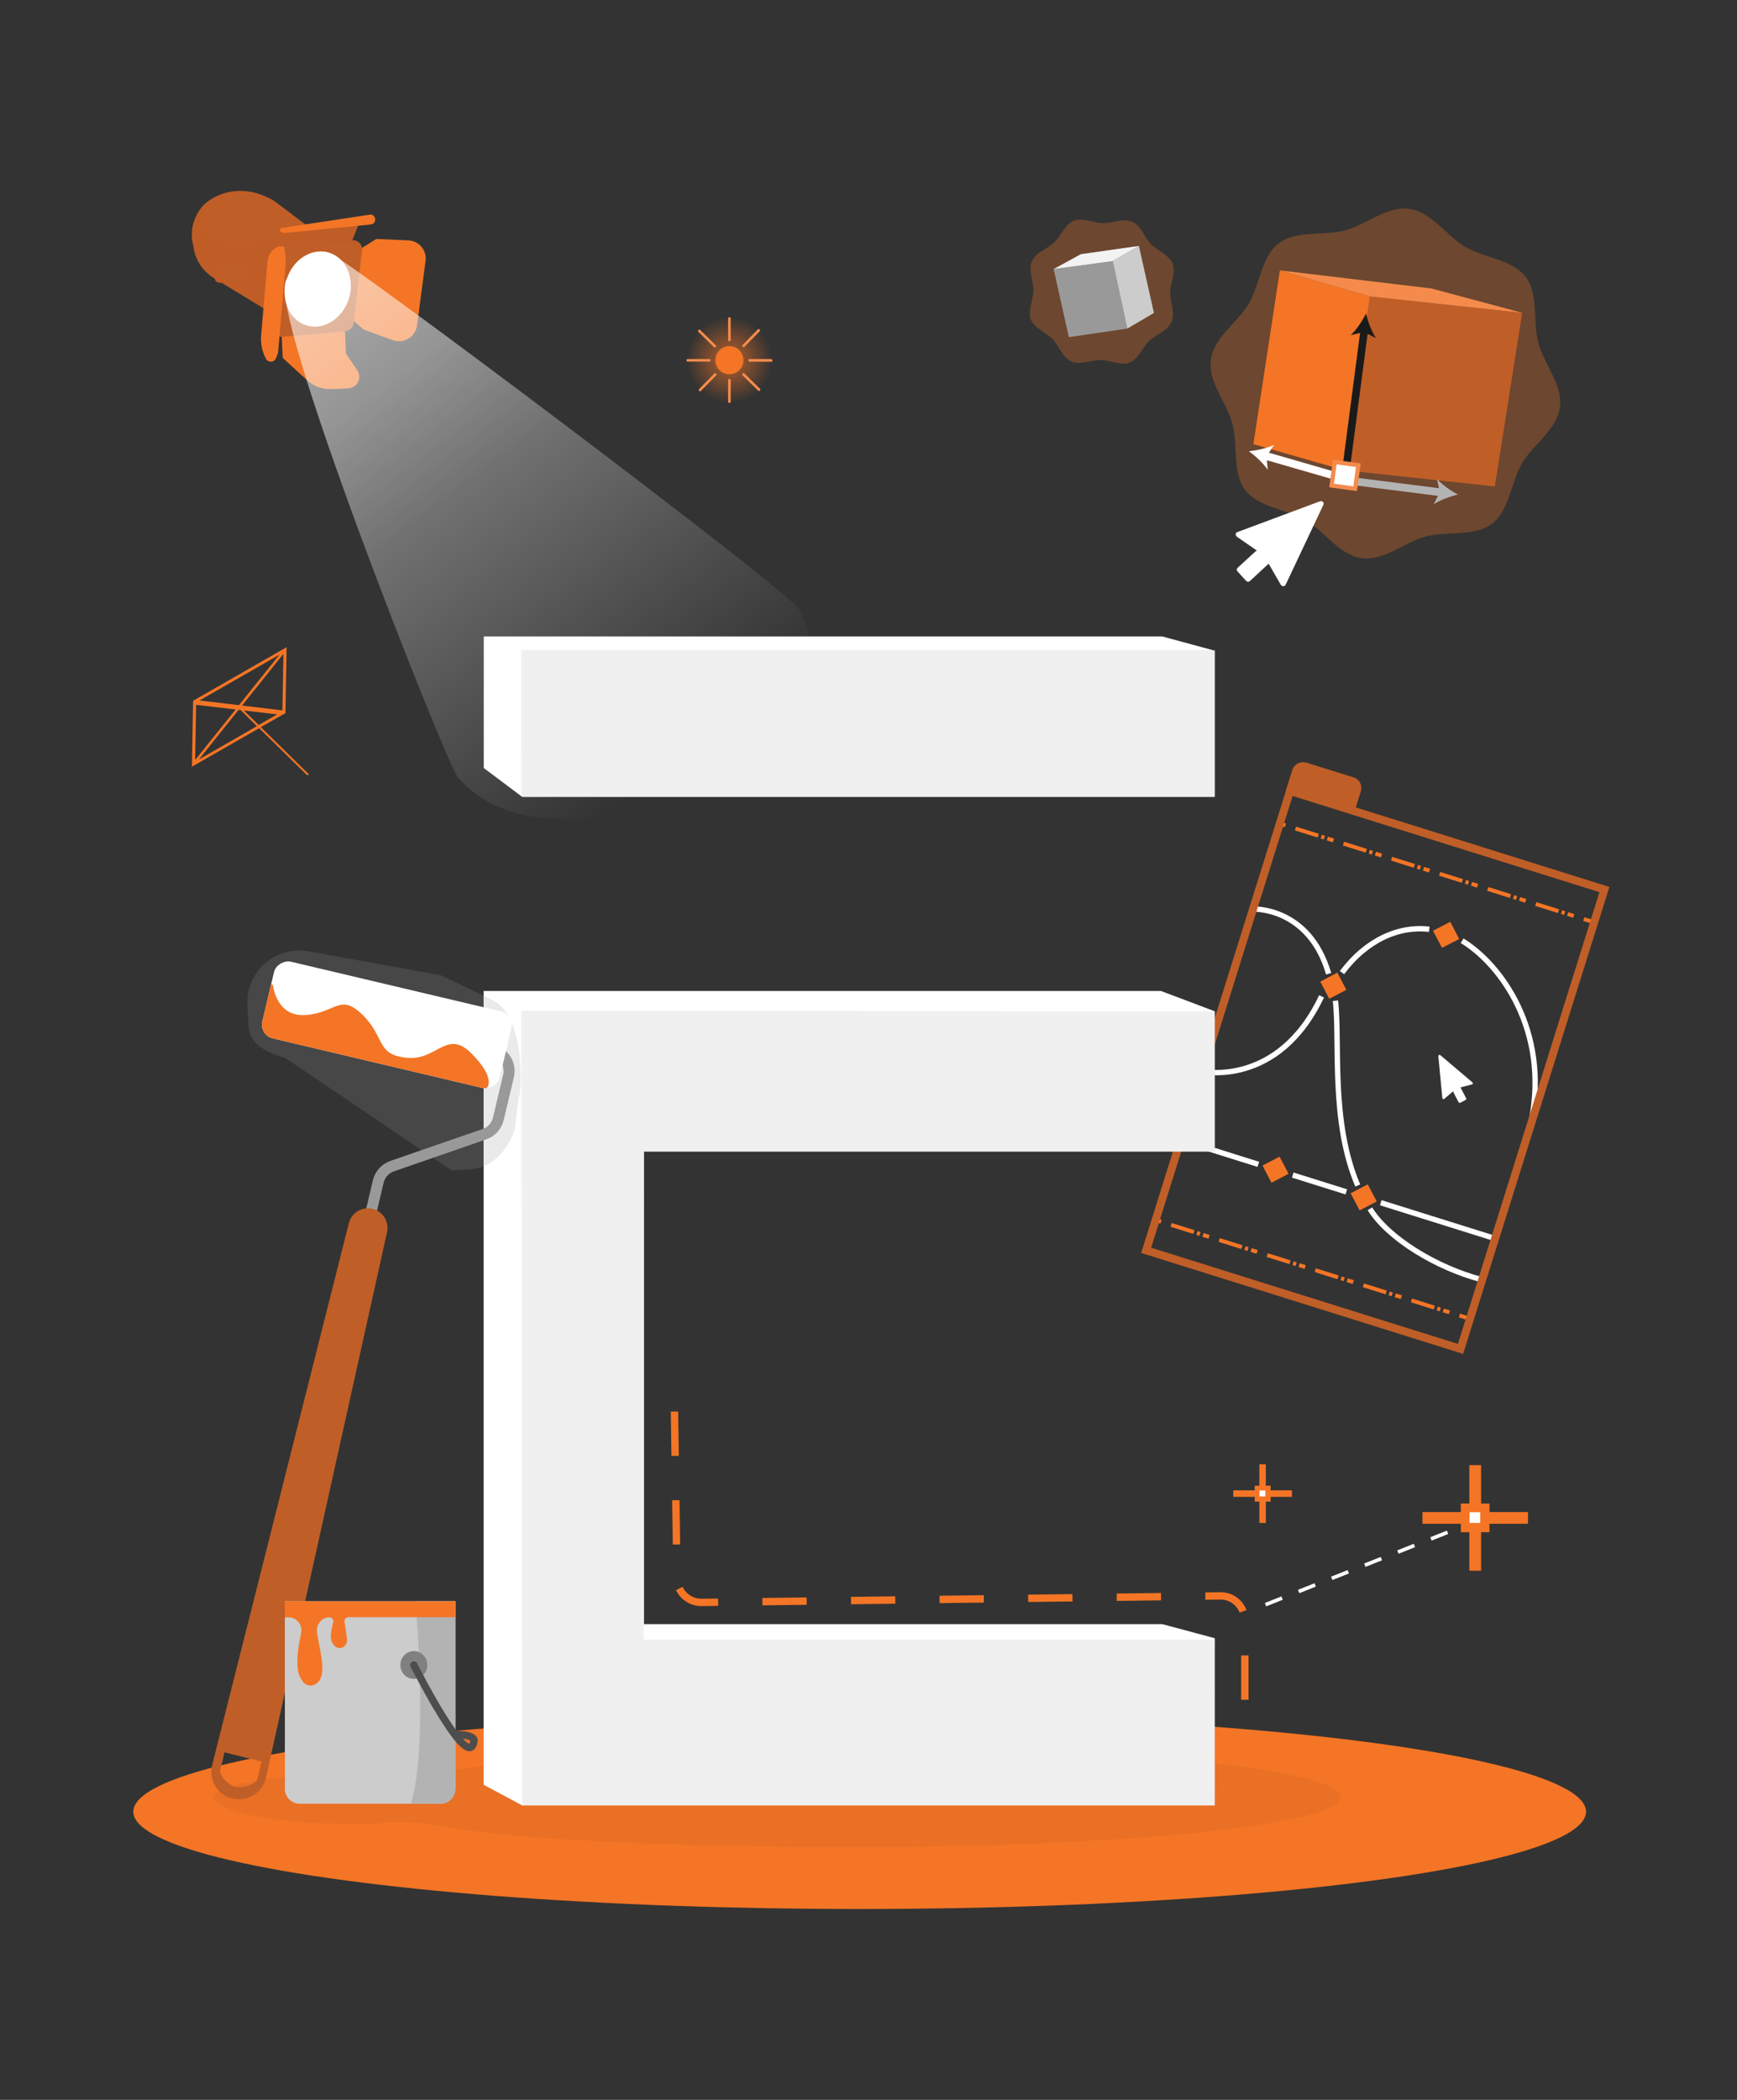 <?xml version="1.0" encoding="UTF-8"?>
<svg id="Layer_1" xmlns="http://www.w3.org/2000/svg" version="1.1" xmlns:xlink="http://www.w3.org/1999/xlink" viewBox="0 0 1200 1450">
  <rect x="0" y="0" width="1200" height="1450" fill="#333333" stroke="none"/>
  <!-- Generator: Adobe Illustrator 29.5.1, SVG Export Plug-In . SVG Version: 2.1.0 Build 141)  -->
  <defs>
    <style>
      .st0 {
        fill: url(#radial-gradient);
        opacity: .7;
      }

      .st0, .st1, .st2, .st3, .st4 {
        isolation: isolate;
      }

      .st5, .st6 {
        fill: #fff;
      }

      .st6 {
        stroke: #f48b4c;
        stroke-miterlimit: 10;
        stroke-width: 2.9px;
      }

      .st7 {
        stroke-width: 3.7px;
      }

      .st7, .st8 {
        stroke: #fff;
      }

      .st7, .st8, .st9, .st10, .st11, .st12, .st13, .st14 {
        fill: none;
      }

      .st7, .st8, .st9, .st11, .st12, .st13 {
        stroke-miterlimit: 10;
      }

      .st8 {
        stroke-dasharray: 12.3;
        stroke-width: 2.5px;
      }

      .st9 {
        stroke-dasharray: 4.4 7.3 16.5 2.2 2.2 2.2;
        stroke-width: 2.7px;
      }

      .st9, .st13 {
        stroke: #f47525;
      }

      .st15, .st4 {
        fill: #c05e27;
      }

      .st16 {
        clip-path: url(#clippath-1);
      }

      .st17 {
        fill: #f2f2f2;
      }

      .st11 {
        stroke: #4d4d4d;
        stroke-linecap: round;
      }

      .st11, .st13 {
        stroke-width: 5.1px;
      }

      .st12 {
        stroke: #999;
        stroke-width: 7.6px;
      }

      .st13 {
        stroke-dasharray: 30.6;
      }

      .st18 {
        fill: #1a1a1a;
      }

      .st19 {
        opacity: .3;
      }

      .st20 {
        fill: #f47525;
      }

      .st21, .st2 {
        fill: #999;
      }

      .st2, .st22, .st4 {
        mix-blend-mode: multiply;
        opacity: .2;
      }

      .st23 {
        fill: #ccc;
      }

      .st24 {
        fill: #b3b3b3;
      }

      .st14 {
        stroke: #c05e27;
        stroke-miterlimit: 10;
        stroke-width: 5.5px;
      }

      .st25 {
        fill: gray;
      }

      .st3 {
        fill: url(#linear-gradient);
        opacity: .6;
      }

      .st26 {
        fill: #f48b4c;
      }

      .st27 {
        clip-path: url(#clippath);
      }
    </style>
    <linearGradient id="linear-gradient" x1="211.8" y1="1265.2" x2="497.2" y2="890.7" gradientTransform="translate(0 1452) scale(1 -1)" gradientUnits="userSpaceOnUse">
      <stop offset="0" stop-color="#fff"/>
      <stop offset=".2" stop-color="#fff" stop-opacity=".8"/>
      <stop offset=".4" stop-color="#fff" stop-opacity=".5"/>
      <stop offset=".6" stop-color="#fff" stop-opacity=".3"/>
      <stop offset=".8" stop-color="#fff" stop-opacity=".1"/>
      <stop offset=".9" stop-color="#fff" stop-opacity="0"/>
      <stop offset="1" stop-color="#fff" stop-opacity="0"/>
    </linearGradient>
    <radialGradient id="radial-gradient" cx="503.9" cy="1203.3" fx="503.9" fy="1203.3" r="29.7" gradientTransform="translate(-800.6 243.6) rotate(67.5) scale(1 -1)" gradientUnits="userSpaceOnUse">
      <stop offset="0" stop-color="#f47525"/>
      <stop offset=".2" stop-color="#f47525" stop-opacity=".8"/>
      <stop offset=".6" stop-color="#f47525" stop-opacity=".4"/>
      <stop offset=".9" stop-color="#f47525" stop-opacity=".1"/>
      <stop offset="1" stop-color="#f47525" stop-opacity="0"/>
    </radialGradient>
    <clipPath id="clippath">
      <rect class="st10" x="240.1" y="623.5" width="54.4" height="168.5" rx="9.7" ry="9.7" transform="translate(-483 805) rotate(-76.7)"/>
    </clipPath>
    <clipPath id="clippath-1">
      <path class="st10" d="M196.8,1105.7h117.8v129.5c0,5.7-4.6,10.3-10.3,10.3h-97.2c-5.7,0-10.3-4.6-10.3-10.3v-129.5h0Z"/>
    </clipPath>
  </defs>
  <g class="st1">
    <g id="Careers">
      <g id="_x33_D_Generalist">
        <g id="BASE">
          <ellipse id="Base" class="st20" cx="593.9" cy="1251" rx="501.8" ry="67.2"/>
        </g>
        <g id="_x33_D_Generalist1">
          <path class="st4" d="M593.9,1206.5c-140.7,0-261,9.1-309.5,21.8-13.9-1.6-30.4-2.5-48.2-2.5-48.9,0-88.5,6.8-88.5,15.3s39.3,18.1,88.1,18.1,20-.3,29.1-.8c13.4-.8,26.7,0,39.9,2.4,57.3,10.4,165.4,14.5,289,14.5,183.5,0,332.3-15.4,332.3-34.4s-148.8-34.4-332.3-34.4h0Z"/>
          <g id="Anim">
            <g id="Anim1">
              <path class="st7" d="M946.4,834.7c12.6,20.4,46,40.7,77.1,48.9M922.6,691c3.2,29.8-3.4,83.6,15.4,127.6M865.2,627.7s39.1-2,52.7,44.7M953.9,830.5l78.5,24.6M893.1,811.4l37,11.6M815.2,787l54.1,17M1010.1,649.6c27.2,16.6,59.9,62.3,47.9,124.1M927.1,671.6c17.1-22.8,39.5-32.4,60.3-29.9M830,739.8s52.9,11.8,83-51.8"/>
              <polygon class="st20" points="939.3 835.8 933.1 824 944.9 817.8 951.1 829.6 939.3 835.8 939.3 835.8"/>
              <polygon class="st20" points="996.2 654.5 990 642.7 1001.9 636.5 1008.1 648.4 996.2 654.5 996.2 654.5"/>
              <polygon class="st20" points="918.3 689.7 912.1 677.8 923.9 671.6 930.1 683.5 918.3 689.7 918.3 689.7"/>
              <polygon class="st20" points="878.4 816.7 872.2 804.8 884 798.7 890.2 810.5 878.4 816.7 878.4 816.7"/>
              <path class="st9" d="M797.9,842.3l217.2,68.2M883.8,568.6l217.2,68.2"/>
            </g>
            <rect class="st14" x="783.9" y="625" width="332.4" height="227.6" transform="translate(-39 1424.5) rotate(-72.6)"/>
            <path class="st15" d="M902.5,526.6l32.6,10.2c4.1,1.3,6.3,5.6,5,9.7l-4.3,13.6-47.3-14.8,4.3-13.6c1.3-4.1,5.6-6.3,9.7-5h0Z"/>
            <path class="st5" d="M1009,750.9c1.2,2.3,2.4,4.6,3.6,6.9,0,.2.2.4.3.6.2.4,0,.9-.3,1.1-1.3.7-2.5,1.3-3.8,2-.5.2-.9,0-1.2-.5-1.2-2.3-2.4-4.5-3.5-6.8,0-.2,0-.3-.2-.6-.2.2-.4.3-.5.4-1.8,1.5-3.6,3.1-5.4,4.6-.3.3-.7.5-1.1.3-.4-.2-.5-.6-.5-1-.9-9.4-1.8-18.9-2.7-28.3,0-.4,0-.9.4-1.1.4-.2.8,0,1.2.3,7.2,6.1,14.5,12.3,21.7,18.4.3.3.6.5.5,1s-.5.6-.9.7c-2.3.6-4.6,1.2-6.9,1.8-.2,0-.3,0-.6.2h0Z"/>
          </g>
          <g id="Lighting">
            <g id="Lamp">
              <path class="st15" d="M229.5,169l-39.3-29.7c-1.5-1.2-4.4-2.6-7.4-3.9-11.9-5.3-25.8-4.8-36.9,2.1-1.8,1.1-3.3,2.3-4.6,3.5h0c-7,7-10.1,17-8.2,26.7l.9,4.6c1.6,8.1,6.5,15.2,13.6,19.6l47.7,29,34.1-51.8h.1Z"/>
              <path class="st4" d="M229.5,169c-23.4-18.7-97.6,24.4-88.2-28h0c-7,7-10.1,17-8.2,26.7l.9,4.6c1.6,8.1,6.5,15.2,13.6,19.6l47.7,29,34.1-51.8h.1Z"/>
              <rect class="st15" x="152.5" y="178.4" width="14.1" height="21.5" rx="2.9" ry="2.9" transform="translate(-48.3 323.3) rotate(-82.7)"/>
              <path class="st4" d="M163,196.5l-8.4-1.1c-3.6-.5-6.1-3.7-5.6-7.3,6.3,7,13.4,7.9,21.3,2.7-.5,3.6-3.7,6.1-7.3,5.6h0Z"/>
              <g>
                <path class="st20" d="M248.8,172l11.2-7,22.2,1c7.3.3,12.8,6.9,11.8,14.2l-5.9,44.6c-1.1,7.9-9.2,12.8-16.7,10.1l-20.1-7.3-9.2-8,6.7-47.5h0Z"/>
                <path class="st20" d="M238.3,229.1l.7,14.9c0,.1,0,.2.1.3l7.7,11.3c3.6,5.2,0,12.4-6.3,12.6l-11.4.5c-6.2.3-12.3-1.9-16.9-6.1l-16.7-15.3c-.1-.1-.2-.3-.2-.4l-.7-14.9c0-.3.2-.6.6-.6l42.5-3c.3,0,.6.2.6.6h0Z"/>
                <path class="st15" d="M196.1,169.8l47.3-3.9c3.9-.3,7.1,3,6.7,6.9l-5.8,50.4c-.3,2.9-2.7,5.2-5.6,5.5l-43.4,3.9c-3.7.3-6.9-2.7-6.8-6.4l1.9-50.5c.1-3.1,2.6-5.7,5.7-6h0Z"/>
                <ellipse class="st5" cx="219.6" cy="199.6" rx="26.3" ry="22.5" transform="translate(-37.4 348.1) rotate(-72.3)"/>
                <polygon class="st15" points="243.3 166 247.7 155.1 197.1 160.8 195.8 170.1 243.3 166"/>
                <polygon class="st4" points="243.3 166 247.7 155.1 197.1 160.8 195.8 170.1 243.3 166"/>
                <path class="st20" d="M256.4,155l-59.7,5.9c-.9,0-3.3-.7-3.4-1.7h0c0-.9.6-1.7,1.4-1.8l60.9-9.2c1.4-.2,2.7.6,3.3,2h0c.9,2.2-.4,4.6-2.6,4.8h.1Z"/>
                <path class="st20" d="M195.7,169.8s2.1,2.7,1.5,13.9l-5.1,60-1.4,3.6c-1.2,3.1-5.5,3.3-7,.4h0c-2.6-5-3.8-10.6-3.3-16.2l4.4-51c.4-4.6,3.7-9.3,8.2-10.4h2.7v-.3Z"/>
              </g>
              <path class="st3" d="M552,420.5c51.2,88.9-165.7,198.5-235.8,116-8-9.5-134-326.8-118.2-343.8,9.9-10.6,17.6-22,29.4-18.2,11.8,3.8,317.3,233.4,324.5,246h0Z"/>
            </g>
            <g>
              <circle class="st0" cx="503.9" cy="248.7" r="29.7" transform="translate(81.3 619.1) rotate(-67.5)"/>
              <circle class="st20" cx="503.9" cy="248.7" r="9.7" transform="translate(81.3 619.1) rotate(-67.5)"/>
              <g>
                <path class="st26" d="M503,261.8v15.6c0,.5.4.9.9.9s.9-.4.9-.9v-15.6h-1.8Z"/>
                <path class="st26" d="M513.8,240l11-11.2c.4-.4.4-.9,0-1.3-.4-.4-.9-.4-1.3,0l-11,11.2c.5.4.9.8,1.3,1.3Z"/>
                <path class="st26" d="M532.7,247.9h-15.6v1.9h15.7c.5,0,.9-.4.9-.9s-.4-.9-.9-.9h-.1Z"/>
                <path class="st26" d="M504.8,235.5v-15.6c0-.5-.4-.9-.9-.9s-.9.4-.9.9v15.6h1.8Z"/>
                <path class="st26" d="M495,238.9l-11.2-11c-.4-.4-.9-.4-1.3,0s-.4.9,0,1.3l11.2,11c.4-.5.8-.9,1.3-1.3Z"/>
                <path class="st26" d="M494,257.4l-11,11.2c-.4.4-.4.9,0,1.3s.9.4,1.3,0l11-11.2c-.5-.4-.9-.8-1.3-1.3Z"/>
                <path class="st26" d="M490.7,247.9h-15.6c-.5,0-.9.4-.9.9s.4.9.9.9h15.7v-1.9h-.1Z"/>
                <path class="st26" d="M512.5,258.7l11.2,11c.4.4.9.4,1.3,0,.4-.4.4-.9,0-1.3l-11.2-11c-.4.5-.8.9-1.3,1.3Z"/>
              </g>
            </g>
            <path class="st20" d="M179,502.8l33.4,32.7.9-.9-33.1-32.5,17-9.7.8-45.5-64.6,37-.8,45.5,46.5-26.6h0ZM137.5,524.3l27.3-34.1,1.5.2,11.2,11-40,23h0ZM135.5,486.7l27.3,3.2-28,34.9.7-38.1h0ZM193.1,452l-28,34.9-27.3-3.2,55.2-31.6h.1ZM195.1,490.5l-27.9-3.3,28.6-35.7-.7,39h0ZM178.7,500.6l-10.2-10,23,2.7-12.8,7.3Z"/>
          </g>
          <g id="E_3D">
            <polygon class="st5" points="334.2 530.3 360.8 550.3 839.2 550.3 839.2 449.3 803 439.5 334.2 439.5 334.2 523.4 334.2 530.3"/>
            <polygon class="st5" points="334.1 684.3 334.1 1232.4 360.8 1246.7 839.2 1246.7 839.2 1131.2 803 1121.5 444.9 1121.5 444.9 795.2 839.2 795.2 839.2 698.3 802.1 684.3 334.1 684.3 334.1 684.3"/>
            <g id="E_Shade" class="st22">
              <polygon class="st24" points="360.3 550 839.7 550 839.7 448.8 360.2 448.8 360.3 550 360.3 550"/>
              <polygon class="st24" points="360.2 697.9 360.8 1246.7 839.2 1246.7 839.6 1132.2 444.8 1132.2 444.5 795.5 839.6 795.5 839.6 698.4 360.2 697.9 360.2 697.9"/>
            </g>
          </g>
          <g id="_x33_D_Modelling">
            <g class="st19">
              <path class="st20" d="M1077.7,281.2c-2.1,15.5-18.7,25.9-26.2,38.7s-8.8,32.7-20.8,41.8-31.1,4.9-45.8,8.8c-14.3,3.8-28.7,17-44.2,14.9s-25.9-18.7-38.7-26.2-32.7-8.8-41.8-20.8-4.9-31.1-8.8-45.8-17-28.7-14.9-44.2c2.1-15.5,18.7-25.9,26.2-38.7s8.8-32.7,20.8-41.8,31.1-4.9,45.8-8.8,28.7-17,44.2-14.9,25.9,18.7,38.7,26.2c13.2,7.7,32.7,8.8,41.8,20.8,9.1,12,4.9,31.1,8.8,45.8,3.8,14.3,17,28.7,14.9,44.2h0Z"/>
            </g>
            <g>
              <polygon class="st20" points="884.2 186.7 946.5 204.7 928.6 324.7 865.9 306.7 884.2 186.7"/>
              <polygon class="st15" points="1051.6 216 946.5 204.7 928.6 324.7 1032.7 335.9 1051.6 216"/>
              <polygon class="st26" points="884.2 186.7 988.9 199.2 1051.6 216 946.5 204.7 884.2 186.7"/>
            </g>
            <g id="MOVE_TOOL">
              <path class="st24" d="M992.7,330.6l1.4,6.5-60-7.6-.7,5.3,60,7.6-3,5.9c4.4-3,11.3-5.5,16.8-6.8-5-2.6-11-6.9-14.6-10.9h0Z"/>
              <path class="st18" d="M950.6,233.5c-3-4.5-5.6-11.5-6.9-17-2.5,5.1-6.6,11.2-10.5,14.9l6.4-1.5-13.2,100.8,5.2.6,13.2-100.8,5.8,3h0Z"/>
              <path class="st5" d="M929.9,328l-53.3-15.4,3.7-5.5c-4.8,2.4-11.9,3.9-17.5,4.5,4.6,3.3,10,8.3,13,12.8l-.6-6.6,53.3,15.4,1.3-5.2h0Z"/>
              <rect class="st6" x="921" y="320" width="16.4" height="16.4" transform="translate(477.9 1204.3) rotate(-82.2)"/>
            </g>
            <path class="st5" d="M876.5,389.2c-4.1,3.7-8,7.4-12,11.1-.4.3-.7.7-1.1,1-.8.6-1.7.6-2.4-.1-2.1-2.2-4.1-4.4-6.1-6.7-.8-.9-.6-1.8.4-2.7,3.9-3.6,7.9-7.3,11.9-10.9.3-.3.6-.4,1.1-.7-.5-.4-.8-.6-1.1-.8-4.1-2.8-8.2-5.7-12.3-8.5-.7-.5-1.4-1.1-1.2-2.1,0-1,.9-1.3,1.7-1.6,18.7-7,37.4-13.9,56.1-20.9.9-.3,1.7-.5,2.5.3.7.8.5,1.6,0,2.5-8.5,18.1-17.1,36.1-25.6,54.2-.4.8-.8,1.5-1.8,1.5s-1.5-.6-2-1.4c-2.5-4.3-5-8.6-7.5-13-.2-.3-.4-.6-.6-1v-.2Z"/>
            <g>
              <g class="st19">
                <path class="st20" d="M809.4,222.3c-2.7,6.2-10.8,8.6-15.4,13s-7.5,12.6-13.5,15-13.5-1.6-20.1-1.7-13.9,3.7-20.2,1-8.6-10.8-13-15.4-12.6-7.5-15-13.5,1.6-13.5,1.7-20.1-3.7-13.9-1-20.2c2.7-6.2,10.8-8.6,15.4-13s7.5-12.6,13.5-15,13.5,1.6,20.1,1.7,13.9-3.7,20.2-1,8.6,10.8,13,15.4,12.6,7.5,15,13.5-1.6,13.5-1.7,20.1,3.7,13.9,1,20.2Z"/>
              </g>
              <g>
                <polygon class="st21" points="727.9 185.8 768.7 180.3 778.8 226.9 738.4 232.8 727.9 185.8"/>
                <polygon class="st23" points="786.8 169.8 768.7 180.3 778.8 226.9 797.2 216.1 786.8 169.8"/>
                <polygon class="st17" points="727.9 185.8 746.7 175.5 786.8 169.8 768.7 180.3 727.9 185.8"/>
              </g>
            </g>
          </g>
          <g id="Tracking">
            <line class="st8" x1="1022.9" y1="1049" x2="868.6" y2="1110.3"/>
            <g id="Tracking_Markers">
              <polygon class="st20" points="1055.6 1052.2 1029 1052.2 1029 1058 1023.2 1058 1023.2 1084.6 1015.1 1084.6 1015.1 1058 1009.2 1058 1009.2 1052.2 982.7 1052.2 982.7 1044.1 1009.2 1044.1 1009.2 1038.2 1015.1 1038.2 1015.1 1011.7 1023.2 1011.7 1023.2 1038.2 1029 1038.2 1029 1044.1 1055.6 1044.1 1055.6 1052.2"/>
              <rect class="st5" x="1015.2" y="1044.2" width="7.4" height="7.4"/>
            </g>
            <g id="Tracking_Markers1">
              <polygon class="st20" points="892.5 1033.6 877.8 1033.6 877.8 1036.9 874.5 1036.9 874.5 1051.6 870 1051.6 870 1036.9 866.8 1036.9 866.8 1033.6 852 1033.6 852 1029.1 866.8 1029.1 866.8 1025.9 870 1025.9 870 1011.1 874.5 1011.1 874.5 1025.9 877.8 1025.9 877.8 1029.1 892.5 1029.1 892.5 1033.6"/>
              <rect class="st5" x="870.1" y="1029.2" width="4.1" height="4.1"/>
            </g>
            <path class="st13" d="M860,1173.7v-54.8c0-9.3-7.6-17.1-16.9-16.9l-358.5,4.5c-9.2,0-16.8-7.3-16.9-16.5l-2.2-144.9"/>
          </g>
          <g id="Matte_Painting">
            <path class="st2" d="M304,673.2l35.4,16.9c12.5,6,16.5,19.7,19.5,37.4,0,0,2.4,22.7-1,32.8l-2.2,19.3c-5.5,16.4-17.1,27-30.4,27.8l-13.3.8-114.8-77.6c-11.2-3.1-24.7-9-25.4-21.1l-.9-15.2c-.6-10.7,3.5-21,11.3-28.3h0c8.3-7.7,19.7-11.1,30.9-9.1l90.9,16.4h0Z"/>
            <g>
              <path class="st12" d="M330.7,722.7l9.4,2.2c8.1,1.9,13.1,10,11.2,18.1l-7,29.5c-1.2,5-4.8,9.1-9.7,10.7l-63.6,22c-4.9,1.7-8.5,5.7-9.7,10.7l-5.6,23.7"/>
              <rect class="st5" x="240.1" y="623.5" width="54.4" height="168.5" rx="9.7" ry="9.7" transform="translate(-483 805) rotate(-76.7)"/>
              <path class="st15" d="M160.7,1242h0c-10.4-2.5-16.7-12.9-14.1-23.3l94.4-374.1c1.8-7.2,9.1-11.6,16.3-9.9h0c7.2,1.7,11.7,8.9,10.1,16.1l-83.6,376.6c-2.3,10.4-12.7,16.9-23,14.4v.2ZM177.9,1228.2l2.8-11.8-25.6-6.4-2.9,12.2c-1,4.1,6.3,10.8,10.4,11.7h0c4.1,1,14.4-1.5,15.3-5.7h0Z"/>
              <g class="st27">
                <path class="st20" d="M188.6,680.3s2.1,22.2,22.8,20.6c20.7-1.6,23.6-15.4,39.2,0,15.6,15.4,9.1,27.4,30.3,29.5,21.2,2.2,27.7-20.4,45.1-2.7s10.2,23.6,10.2,23.6l-20.8,11.4-151.3-36.1,17.6-48.3,6.8,1.8v.2Z"/>
              </g>
            </g>
            <g>
              <path class="st23" d="M196.8,1105.7h117.8v129.5c0,5.7-4.6,10.3-10.3,10.3h-97.2c-5.7,0-10.3-4.6-10.3-10.3v-129.5h0Z"/>
              <g class="st16">
                <g>
                  <path class="st24" d="M286.2,1096.5s11.5,116.6-4.1,153.9h32.7l1.9-156-30.4,2h-.1Z"/>
                  <path class="st20" d="M317.5,1116.7h-76.9c-1.6,0-2.9,1.5-2.6,3.2.5,3.1,1.3,8,1.7,11.6.2,1.7-.2,3.4-1.2,4.7-2.5,3-7.1,2.4-9.2-2.5-1.6-3.2-.2-9.5.9-13.4.5-1.8-.8-3.5-2.5-3.5h0c-5.4,0-9.5,4.9-8.7,10.4,1.7,11.8,6,25.2,2.1,32.5-2.4,4.6-9.5,6.5-12.8,0-4.8-6.3-2.6-21.4-.3-31.8,1.3-5.7-2.9-11.1-8.5-11.1h-5.8v-16.2h123.8v16.2h0Z"/>
                </g>
              </g>
              <ellipse class="st25" cx="285.9" cy="1149.7" rx="9.3" ry="9.6"/>
              <path class="st11" d="M285.9,1149.7s39,77.6,41.6,51.7c-1.1-3.8-12.9-3.8-12.9-3.8"/>
            </g>
          </g>
        </g>
      </g>
    </g>
  </g>
</svg>